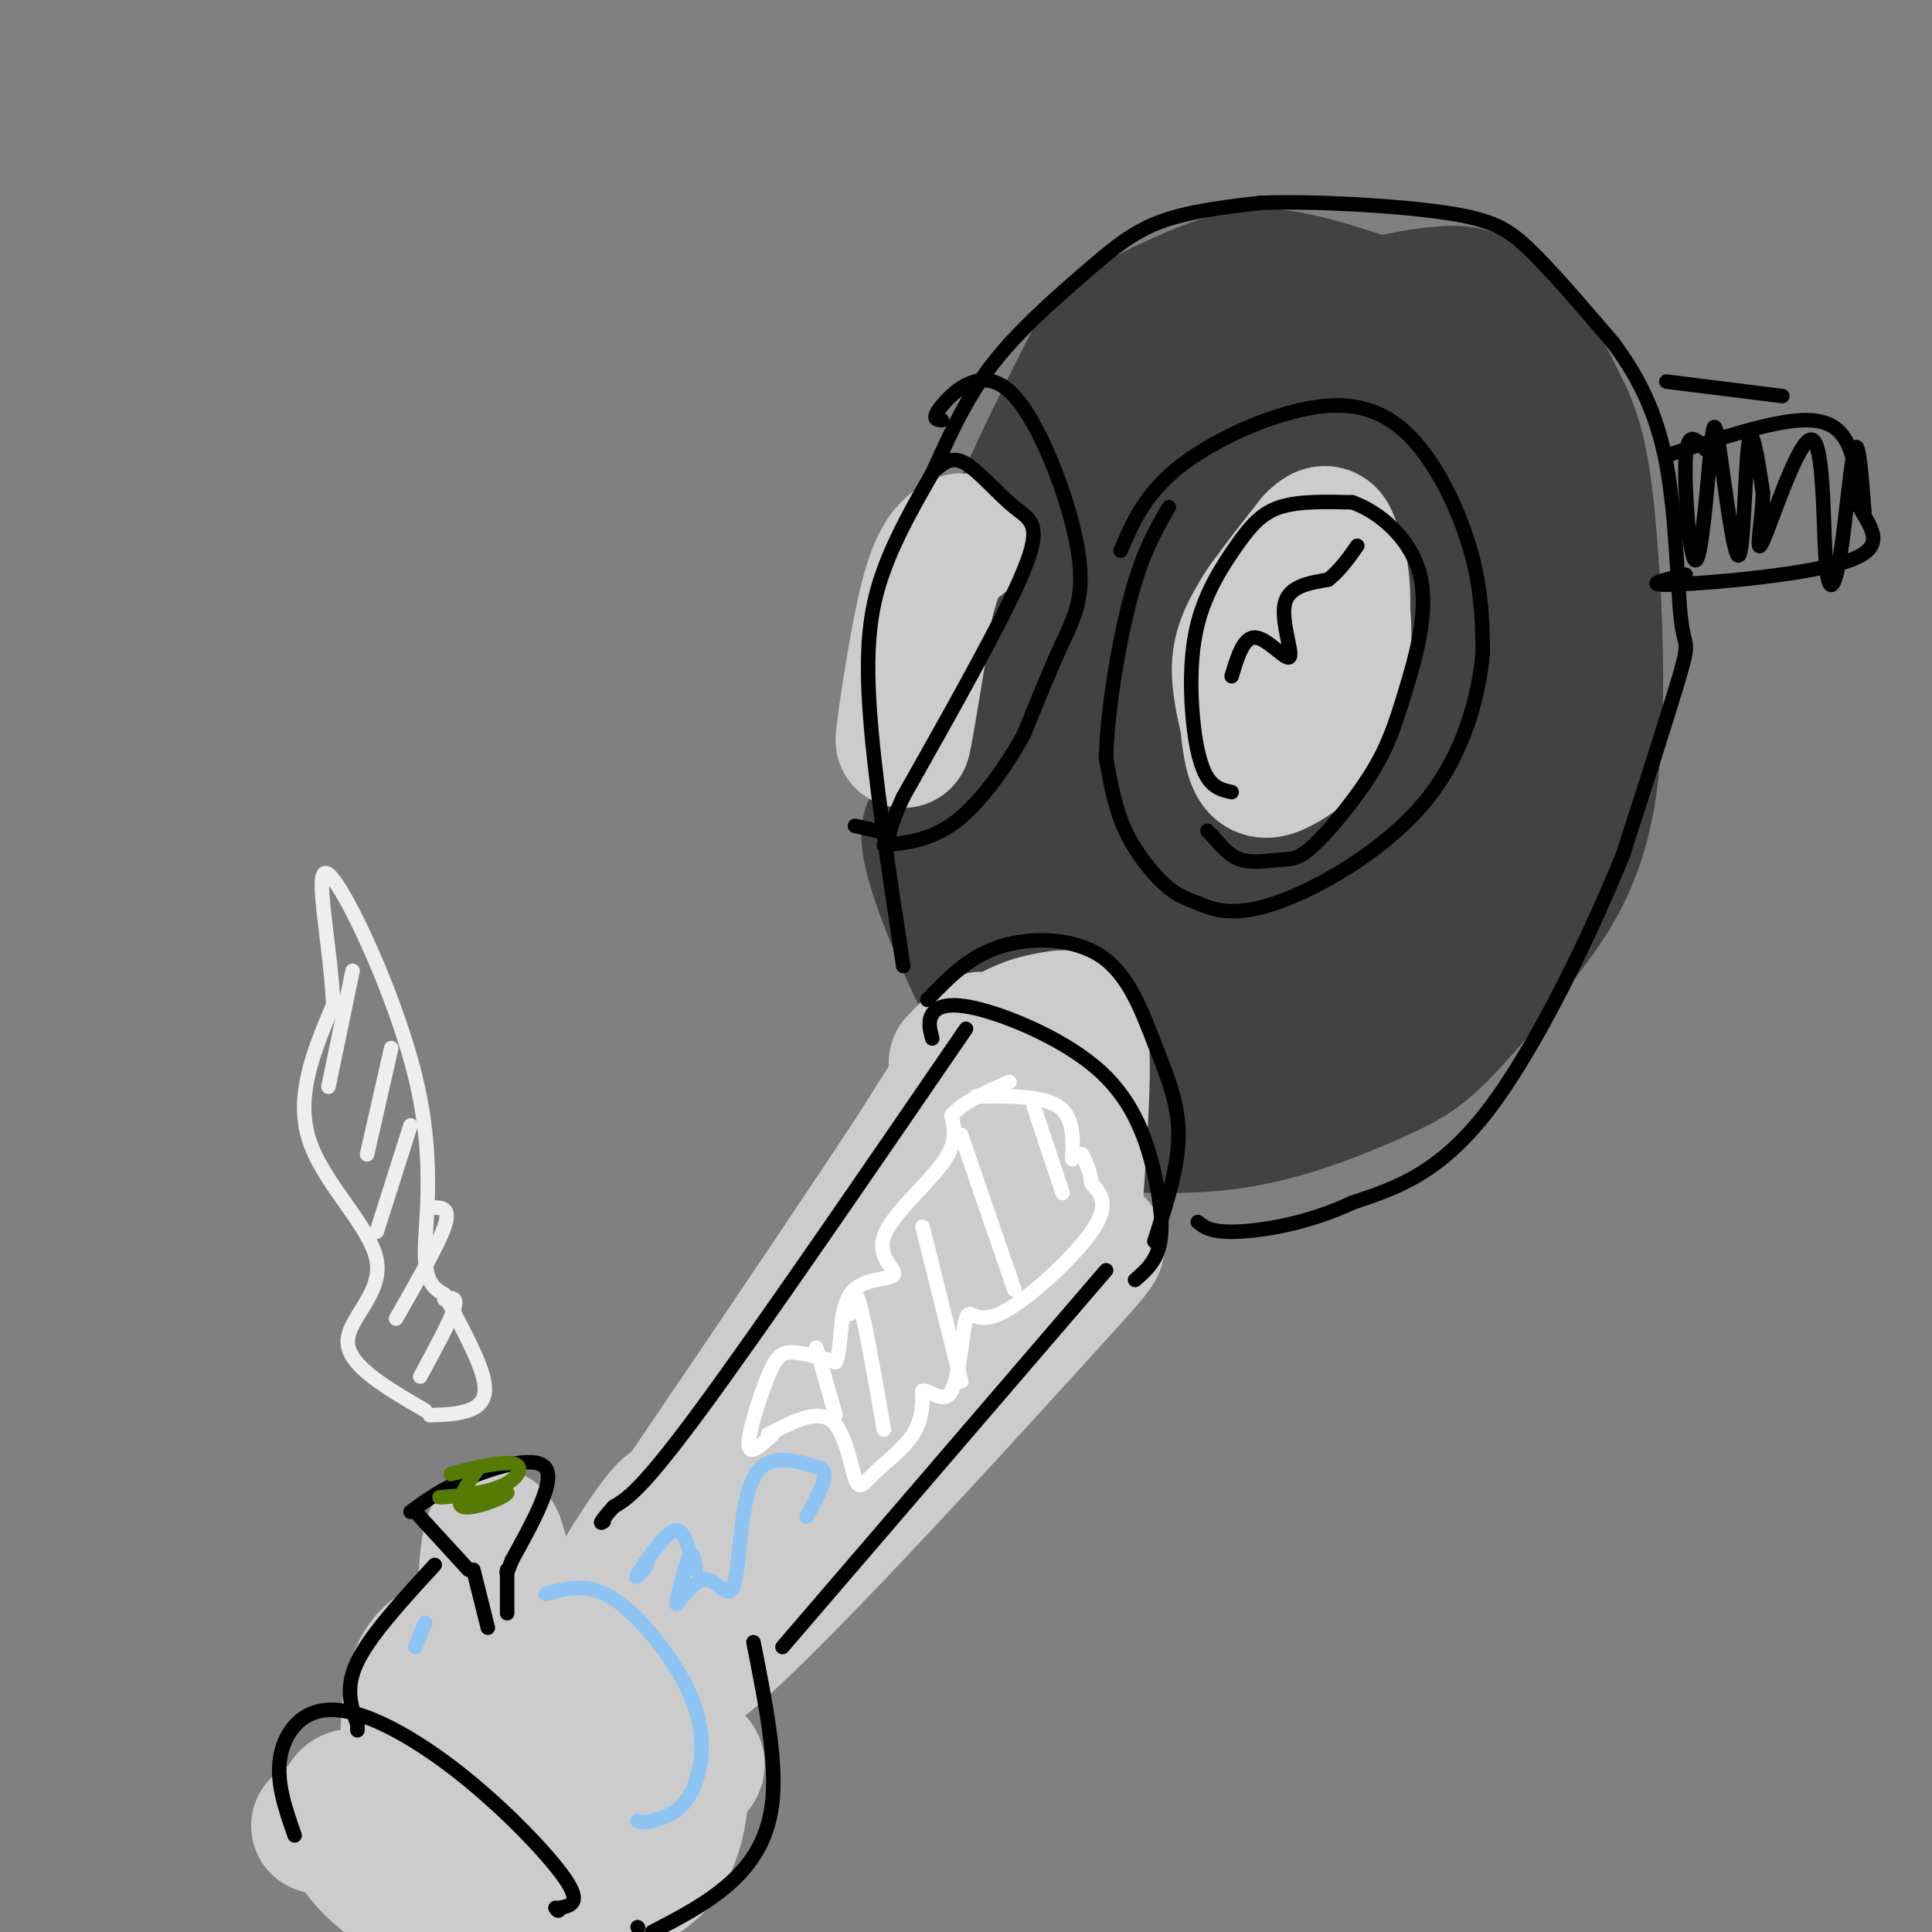 <svg viewBox='0 0 400 400' version='1.1' xmlns='http://www.w3.org/2000/svg' xmlns:xlink='http://www.w3.org/1999/xlink'><rect x="0" y="0" width="400" height="400" fill="#808080" stroke="none"/><g fill='none' stroke='rgb(66,66,66)' stroke-width='28' stroke-linecap='round' stroke-linejoin='round'><path d='M202,180c1.337,-19.947 2.673,-39.895 4,-52c1.327,-12.105 2.644,-16.369 6,-24c3.356,-7.631 8.750,-18.630 12,-25c3.250,-6.370 4.356,-8.109 9,-11c4.644,-2.891 12.827,-6.932 19,-9c6.173,-2.068 10.335,-2.162 16,-1c5.665,1.162 12.832,3.581 20,6'/><path d='M288,64c5.427,1.498 8.994,2.243 13,11c4.006,8.757 8.450,25.525 10,37c1.550,11.475 0.205,17.658 -2,27c-2.205,9.342 -5.272,21.844 -8,31c-2.728,9.156 -5.119,14.965 -11,22c-5.881,7.035 -15.252,15.296 -26,20c-10.748,4.704 -22.874,5.852 -35,7'/><path d='M229,219c-8.761,0.774 -13.163,-0.793 -17,-4c-3.837,-3.207 -7.110,-8.056 -12,-19c-4.890,-10.944 -11.397,-27.984 -5,-25c6.397,2.984 25.699,25.992 45,49'/><path d='M240,220c5.261,7.192 -4.088,0.672 -8,-16c-3.912,-16.672 -2.388,-43.495 1,-64c3.388,-20.505 8.639,-34.690 15,-46c6.361,-11.310 13.832,-19.743 23,-25c9.168,-5.257 20.035,-7.337 26,-8c5.965,-0.663 7.029,0.091 9,1c1.971,0.909 4.849,1.974 8,6c3.151,4.026 6.576,11.013 10,18'/><path d='M324,86c2.516,5.716 3.806,11.006 5,25c1.194,13.994 2.291,36.694 0,52c-2.291,15.306 -7.970,23.220 -14,31c-6.030,7.780 -12.410,15.426 -17,20c-4.590,4.574 -7.390,6.078 -14,9c-6.610,2.922 -17.032,7.264 -28,9c-10.968,1.736 -22.484,0.868 -34,0'/><path d='M222,232c-7.199,-2.064 -8.198,-7.224 -9,-10c-0.802,-2.776 -1.408,-3.166 -2,-16c-0.592,-12.834 -1.169,-38.110 6,-58c7.169,-19.890 22.084,-34.393 30,-46c7.916,-11.607 8.833,-20.316 5,-21c-3.833,-0.684 -12.417,6.658 -21,14'/><path d='M231,95c-7.569,6.900 -15.991,17.151 -13,14c2.991,-3.151 17.395,-19.705 24,-25c6.605,-5.295 5.412,0.668 6,4c0.588,3.332 2.957,4.032 4,13c1.043,8.968 0.758,26.203 -4,51c-4.758,24.797 -13.990,57.157 -12,47c1.990,-10.157 15.202,-62.830 23,-87c7.798,-24.170 10.180,-19.837 13,-20c2.820,-0.163 6.076,-4.823 9,-7c2.924,-2.177 5.516,-1.872 8,0c2.484,1.872 4.861,5.312 6,12c1.139,6.688 1.040,16.625 0,25c-1.040,8.375 -3.020,15.187 -5,22'/><path d='M290,144c-2.474,9.695 -6.160,22.933 -10,32c-3.840,9.067 -7.834,13.962 -10,16c-2.166,2.038 -2.505,1.218 -4,0c-1.495,-1.218 -4.146,-2.835 -5,-11c-0.854,-8.165 0.091,-22.878 2,-35c1.909,-12.122 4.784,-21.652 8,-30c3.216,-8.348 6.773,-15.513 10,-14c3.227,1.513 6.123,11.705 3,33c-3.123,21.295 -12.264,53.695 -16,60c-3.736,6.305 -2.067,-13.484 1,-31c3.067,-17.516 7.534,-32.758 12,-48'/><path d='M281,116c5.056,-16.699 11.697,-34.447 11,-36c-0.697,-1.553 -8.733,13.089 -17,38c-8.267,24.911 -16.764,60.091 -20,75c-3.236,14.909 -1.210,9.545 0,7c1.210,-2.545 1.605,-2.273 2,-2'/></g>
<g fill='none' stroke='rgb(204,204,204)' stroke-width='28' stroke-linecap='round' stroke-linejoin='round'><path d='M198,220c5.511,-5.778 11.022,-11.556 -7,16c-18.022,27.556 -59.578,88.444 -66,98c-6.422,9.556 22.289,-32.222 51,-74'/><path d='M176,260c12.911,-19.974 19.687,-32.911 26,-40c6.313,-7.089 12.161,-8.332 16,-9c3.839,-0.668 5.668,-0.762 6,7c0.332,7.762 -0.834,23.381 -2,39'/><path d='M222,257c3.321,3.690 12.625,-6.583 -7,15c-19.625,21.583 -68.179,75.024 -74,75c-5.821,-0.024 31.089,-53.512 68,-107'/><path d='M209,240c12.443,-19.041 9.552,-13.145 5,-4c-4.552,9.145 -10.764,21.539 -30,48c-19.236,26.461 -51.496,66.989 -60,75c-8.504,8.011 6.748,-16.494 22,-41'/><path d='M146,318c6.510,-11.753 11.786,-20.635 9,-16c-2.786,4.635 -13.633,22.789 -24,37c-10.367,14.211 -20.253,24.480 -18,17c2.253,-7.480 16.644,-32.709 23,-41c6.356,-8.291 4.678,0.354 3,9'/><path d='M139,324c1.016,6.593 2.058,18.576 0,28c-2.058,9.424 -7.214,16.290 -12,20c-4.786,3.710 -9.203,4.265 -13,4c-3.797,-0.265 -6.976,-1.350 -10,-3c-3.024,-1.650 -5.895,-3.865 -7,-9c-1.105,-5.135 -0.444,-13.190 3,-19c3.444,-5.810 9.670,-9.374 14,-11c4.330,-1.626 6.764,-1.312 11,2c4.236,3.312 10.273,9.622 13,16c2.727,6.378 2.143,12.823 1,17c-1.143,4.177 -2.846,6.086 -4,8c-1.154,1.914 -1.758,3.833 -5,5c-3.242,1.167 -9.121,1.584 -15,2'/><path d='M115,384c-5.764,-0.389 -12.673,-2.361 -18,-4c-5.327,-1.639 -9.070,-2.944 -11,-9c-1.930,-6.056 -2.046,-16.863 0,-23c2.046,-6.137 6.256,-7.605 11,-9c4.744,-1.395 10.023,-2.718 16,-2c5.977,0.718 12.652,3.477 17,6c4.348,2.523 6.370,4.811 8,9c1.630,4.189 2.870,10.278 3,16c0.130,5.722 -0.848,11.077 -3,15c-2.152,3.923 -5.477,6.414 -11,8c-5.523,1.586 -13.242,2.268 -19,1c-5.758,-1.268 -9.554,-4.484 -12,-8c-2.446,-3.516 -3.543,-7.331 -4,-12c-0.457,-4.669 -0.273,-10.191 2,-14c2.273,-3.809 6.637,-5.904 11,-8'/><path d='M105,350c7.080,-0.803 19.278,1.189 25,4c5.722,2.811 4.966,6.440 3,9c-1.966,2.560 -5.143,4.049 -7,5c-1.857,0.951 -2.394,1.362 -8,0c-5.606,-1.362 -16.281,-4.498 -20,-8c-3.719,-3.502 -0.481,-7.372 2,-12c2.481,-4.628 4.207,-10.015 7,-9c2.793,1.015 6.655,8.433 7,13c0.345,4.567 -2.828,6.284 -6,8'/><path d='M108,360c-2.491,1.911 -5.719,2.687 -7,-8c-1.281,-10.687 -0.614,-32.839 1,-34c1.614,-1.161 4.175,18.668 5,26c0.825,7.332 -0.088,2.166 -1,-3'/><path d='M106,341c-1.433,-5.012 -4.515,-16.042 -2,-12c2.515,4.042 10.627,23.158 17,31c6.373,7.842 11.007,4.411 10,4c-1.007,-0.411 -7.656,2.197 -9,2c-1.344,-0.197 2.616,-3.199 7,-4c4.384,-0.801 9.192,0.600 14,2'/><path d='M143,364c2.444,1.067 1.556,2.733 -3,4c-4.556,1.267 -12.778,2.133 -21,3'/><path d='M86,382c-10.157,-1.913 -20.314,-3.827 -20,-4c0.314,-0.173 11.100,1.394 19,6c7.900,4.606 12.915,12.251 12,14c-0.915,1.749 -7.761,-2.397 -13,-6c-5.239,-3.603 -8.872,-6.662 -11,-11c-2.128,-4.338 -2.751,-9.954 1,-9c3.751,0.954 11.875,8.477 20,16'/><path d='M94,388c5.000,4.333 7.500,7.167 10,10'/><path d='M264,150c-1.800,-0.581 -3.601,-1.162 -5,-3c-1.399,-1.838 -2.398,-4.934 -2,-9c0.398,-4.066 2.191,-9.101 5,-13c2.809,-3.899 6.634,-6.662 9,-8c2.366,-1.338 3.274,-1.252 4,-1c0.726,0.252 1.270,0.669 2,4c0.730,3.331 1.647,9.577 1,16c-0.647,6.423 -2.859,13.025 -6,17c-3.141,3.975 -7.213,5.323 -10,3c-2.787,-2.323 -4.289,-8.318 -5,-13c-0.711,-4.682 -0.632,-8.052 2,-13c2.632,-4.948 7.816,-11.474 13,-18'/><path d='M272,112c2.780,-2.897 3.229,-1.139 4,1c0.771,2.139 1.864,4.659 2,11c0.136,6.341 -0.685,16.504 -3,23c-2.315,6.496 -6.123,9.326 -9,11c-2.877,1.674 -4.822,2.193 -6,0c-1.178,-2.193 -1.589,-7.096 -2,-12'/><path d='M199,112c-2.311,1.333 -4.622,2.667 -7,12c-2.378,9.333 -4.822,26.667 -5,29c-0.178,2.333 1.911,-10.333 4,-23'/></g>
<g fill='none' stroke='rgb(0,0,0)' stroke-width='3' stroke-linecap='round' stroke-linejoin='round'><path d='M187,200c-3.067,-20.133 -6.133,-40.267 -7,-54c-0.867,-13.733 0.467,-21.067 3,-28c2.533,-6.933 6.267,-13.467 10,-20'/><path d='M193,98c3.301,-7.088 6.555,-14.807 12,-22c5.445,-7.193 13.081,-13.860 19,-19c5.919,-5.140 10.120,-8.754 16,-11c5.880,-2.246 13.440,-3.123 21,-4'/><path d='M261,42c10.976,-0.417 27.917,0.542 38,2c10.083,1.458 13.310,3.417 18,8c4.690,4.583 10.845,11.792 17,19'/><path d='M334,71c4.978,6.716 8.922,14.006 11,25c2.078,10.994 2.290,25.691 3,32c0.710,6.309 1.917,4.231 0,11c-1.917,6.769 -6.959,22.384 -12,38'/><path d='M336,177c-6.844,16.844 -17.956,39.956 -28,53c-10.044,13.044 -19.022,16.022 -28,19'/><path d='M280,249c-9.333,4.378 -18.667,5.822 -24,6c-5.333,0.178 -6.667,-0.911 -8,-2'/><path d='M232,114c2.627,-6.091 5.254,-12.182 13,-18c7.746,-5.818 20.612,-11.364 30,-12c9.388,-0.636 15.297,3.636 20,10c4.703,6.364 8.201,14.818 10,22c1.799,7.182 1.900,13.091 2,19'/><path d='M307,135c-0.765,8.694 -3.678,20.931 -12,31c-8.322,10.069 -22.053,17.972 -31,21c-8.947,3.028 -13.109,1.183 -16,0c-2.891,-1.183 -4.509,-1.703 -7,-4c-2.491,-2.297 -5.855,-6.371 -8,-11c-2.145,-4.629 -3.073,-9.815 -4,-15'/><path d='M229,157c0.133,-8.822 2.467,-23.378 5,-33c2.533,-9.622 5.267,-14.311 8,-19'/><path d='M255,164c-1.795,-0.403 -3.591,-0.805 -5,-3c-1.409,-2.195 -2.433,-6.182 -3,-12c-0.567,-5.818 -0.678,-13.467 1,-20c1.678,-6.533 5.144,-11.951 8,-16c2.856,-4.049 5.102,-6.728 9,-8c3.898,-1.272 9.449,-1.136 15,-1'/><path d='M280,104c5.606,2.000 12.121,7.502 14,15c1.879,7.498 -0.877,16.994 -3,24c-2.123,7.006 -3.613,11.524 -7,17c-3.387,5.476 -8.671,11.911 -12,15c-3.329,3.089 -4.704,2.832 -7,3c-2.296,0.168 -5.513,0.762 -8,0c-2.487,-0.762 -4.243,-2.881 -6,-5'/><path d='M251,173c-1.167,-1.000 -1.083,-1.000 -1,-1'/><path d='M255,140c1.238,-4.131 2.476,-8.262 5,-8c2.524,0.262 6.333,4.917 7,4c0.667,-0.917 -1.810,-7.405 -1,-11c0.810,-3.595 4.905,-4.298 9,-5'/><path d='M275,120c2.500,-2.000 4.250,-4.500 6,-7'/><path d='M194,97c1.613,-1.333 3.226,-2.667 6,-1c2.774,1.667 6.708,6.333 10,9c3.292,2.667 5.940,3.333 2,13c-3.940,9.667 -14.470,28.333 -25,47'/><path d='M187,165c-4.244,9.178 -2.356,8.622 -3,8c-0.644,-0.622 -3.822,-1.311 -7,-2'/><path d='M195,87c-1.150,-0.088 -2.300,-0.175 0,-3c2.300,-2.825 8.049,-8.386 14,-3c5.951,5.386 12.102,21.719 14,32c1.898,10.281 -0.458,14.509 -3,20c-2.542,5.491 -5.271,12.246 -8,19'/><path d='M212,152c-3.689,6.733 -8.911,14.067 -14,18c-5.089,3.933 -10.044,4.467 -15,5'/><path d='M346,94c10.333,-3.356 20.667,-6.711 27,-7c6.333,-0.289 8.667,2.489 10,6c1.333,3.511 1.667,7.756 2,12'/><path d='M385,105c2.024,4.024 6.083,8.083 -2,11c-8.083,2.917 -28.310,4.690 -36,5c-7.690,0.310 -2.845,-0.845 2,-2'/><path d='M369,82c0.000,0.000 -24.000,-3.000 -24,-3'/><path d='M353,93c-1.834,-2.092 -3.669,-4.183 -4,2c-0.331,6.183 0.841,20.642 2,21c1.159,0.358 2.305,-13.385 3,-21c0.695,-7.615 0.939,-9.103 2,-2c1.061,7.103 2.940,22.797 4,22c1.060,-0.797 1.303,-18.085 2,-23c0.697,-4.915 1.849,2.542 3,10'/><path d='M365,102c-0.104,5.469 -1.864,14.142 0,10c1.864,-4.142 7.353,-21.099 10,-21c2.647,0.099 2.452,17.253 3,25c0.548,7.747 1.840,6.086 3,-1c1.160,-7.086 2.189,-19.596 3,-22c0.811,-2.404 1.406,5.298 2,13'/><path d='M192,207c4.247,-4.447 8.494,-8.893 15,-11c6.506,-2.107 15.270,-1.874 21,2c5.730,3.874 8.427,11.389 11,18c2.573,6.611 5.021,12.317 5,19c-0.021,6.683 -2.510,14.341 -5,22'/><path d='M193,215c-0.459,-1.747 -0.918,-3.494 0,-5c0.918,-1.506 3.213,-2.771 10,-1c6.787,1.771 18.067,6.578 25,13c6.933,6.422 9.521,14.460 11,21c1.479,6.540 1.851,11.583 1,15c-0.851,3.417 -2.926,5.209 -5,7'/><path d='M200,213c-21.417,31.250 -42.833,62.500 -55,79c-12.167,16.500 -15.083,18.250 -18,20'/><path d='M127,312c-3.333,3.833 -2.667,3.417 -2,3'/><path d='M86,313c0.000,0.000 11.000,12.000 11,12'/><path d='M85,313c3.133,-2.311 6.267,-4.622 12,-7c5.733,-2.378 14.067,-4.822 16,-2c1.933,2.822 -2.533,10.911 -7,19'/><path d='M106,323c-1.333,3.500 -1.167,2.750 -1,2'/><path d='M98,325c0.000,0.000 3.000,12.000 3,12'/><path d='M105,326c0.000,0.000 0.000,8.000 0,8'/><path d='M90,324c-6.667,7.250 -13.333,14.500 -16,20c-2.667,5.500 -1.333,9.250 0,13'/><path d='M74,357c0.000,2.167 0.000,1.083 0,0'/><path d='M61,380c-1.903,-5.402 -3.805,-10.804 -3,-16c0.805,-5.196 4.319,-10.187 11,-10c6.681,0.187 16.530,5.550 26,13c9.470,7.450 18.563,16.986 22,22c3.437,5.014 1.219,5.507 -1,6'/><path d='M116,395c-0.333,1.000 -0.667,0.500 -1,0'/><path d='M156,340c2.333,11.733 4.667,23.467 4,32c-0.667,8.533 -4.333,13.867 -9,18c-4.667,4.133 -10.333,7.067 -16,10'/><path d='M132,399c0.000,0.000 0.100,0.100 0.1,0.1'/><path d='M162,341c0.000,0.000 67.000,-78.000 67,-78'/></g>
<g fill='none' stroke='rgb(141,196,244)' stroke-width='3' stroke-linecap='round' stroke-linejoin='round'><path d='M113,330c4.332,-1.198 8.663,-2.396 14,1c5.337,3.396 11.678,11.384 15,18c3.322,6.616 3.625,11.858 3,16c-0.625,4.142 -2.179,7.183 -4,9c-1.821,1.817 -3.911,2.408 -6,3'/><path d='M135,377c-1.500,0.500 -2.250,0.250 -3,0'/><path d='M86,341c0.000,0.000 2.000,-5.000 2,-5'/><path d='M134,324c-1.421,1.722 -2.841,3.444 -2,2c0.841,-1.444 3.944,-6.056 6,-8c2.056,-1.944 3.067,-1.222 4,1c0.933,2.222 1.790,5.944 2,6c0.210,0.056 -0.226,-3.556 -1,-3c-0.774,0.556 -1.887,5.278 -3,10'/><path d='M140,332c0.550,0.010 3.426,-4.967 6,-5c2.574,-0.033 4.847,4.876 6,1c1.153,-3.876 1.187,-16.536 4,-22c2.813,-5.464 8.407,-3.732 14,-2'/><path d='M170,304c1.833,1.333 -0.583,5.667 -3,10'/></g>
<g fill='none' stroke='rgb(255,255,255)' stroke-width='3' stroke-linecap='round' stroke-linejoin='round'><path d='M160,297c-2.470,2.268 -4.940,4.536 -5,2c-0.060,-2.536 2.292,-9.875 4,-14c1.708,-4.125 2.774,-5.036 5,-5c2.226,0.036 5.613,1.018 9,2'/><path d='M173,282c1.444,-2.693 0.553,-10.426 3,-14c2.447,-3.574 8.233,-2.989 9,-4c0.767,-1.011 -3.486,-3.618 -2,-8c1.486,-4.382 8.710,-10.538 12,-15c3.290,-4.462 2.645,-7.231 2,-10'/><path d='M197,231c2.333,-2.833 7.167,-4.917 12,-7'/><path d='M159,297c4.989,-2.608 9.978,-5.215 13,-3c3.022,2.215 4.078,9.254 5,12c0.922,2.746 1.710,1.201 4,-1c2.290,-2.201 6.083,-5.057 8,-8c1.917,-2.943 1.959,-5.971 2,-9'/><path d='M191,288c1.519,-0.434 4.316,2.980 6,0c1.684,-2.980 2.256,-12.356 3,-15c0.744,-2.644 1.662,1.442 7,-1c5.338,-2.442 15.097,-11.412 19,-17c3.903,-5.588 1.952,-7.794 0,-10'/><path d='M226,245c-0.333,-2.667 -1.167,-4.333 -2,-6'/><path d='M202,227c6.833,-0.083 13.667,-0.167 17,2c3.333,2.167 3.167,6.583 3,11'/><path d='M169,279c0.000,0.000 4.000,14.000 4,14'/><path d='M176,272c0.417,-3.000 0.833,-6.000 2,-2c1.167,4.000 3.083,15.000 5,26'/><path d='M191,254c0.000,0.000 8.000,32.000 8,32'/><path d='M199,235c0.000,0.000 11.000,32.000 11,32'/><path d='M214,229c0.000,0.000 6.000,18.000 6,18'/></g>
<g fill='none' stroke='rgb(86,122,3)' stroke-width='3' stroke-linecap='round' stroke-linejoin='round'><path d='M98,304c-3.022,0.783 -6.045,1.566 -4,1c2.045,-0.566 9.156,-2.482 12,-2c2.844,0.482 1.419,3.360 -3,5c-4.419,1.640 -11.834,2.040 -12,2c-0.166,-0.040 6.917,-0.520 14,-1'/><path d='M105,309c0.044,0.867 -6.844,3.533 -9,3c-2.156,-0.533 0.422,-4.267 3,-8'/></g>
<g fill='none' stroke='rgb(238,238,238)' stroke-width='3' stroke-linecap='round' stroke-linejoin='round'><path d='M88,292c-7.887,-4.571 -15.774,-9.143 -16,-14c-0.226,-4.857 7.208,-10.000 6,-17c-1.208,-7.000 -11.060,-15.857 -14,-25c-2.940,-9.143 1.030,-18.571 5,-28'/><path d='M69,208c-0.525,-12.447 -4.337,-29.563 -1,-27c3.337,2.563 13.821,24.805 18,42c4.179,17.195 2.051,29.341 2,36c-0.051,6.659 1.974,7.829 4,9'/><path d='M92,268c2.512,4.833 6.792,12.417 8,17c1.208,4.583 -0.655,6.167 -3,7c-2.345,0.833 -5.173,0.917 -8,1'/><path d='M73,201c0.000,0.000 -5.000,24.000 -5,24'/><path d='M81,217c0.000,0.000 -5.000,22.000 -5,22'/><path d='M85,233c0.000,0.000 -7.000,22.000 -7,22'/><path d='M90,250c1.667,0.083 3.333,0.167 2,4c-1.333,3.833 -5.667,11.417 -10,19'/><path d='M92,269c1.417,-0.333 2.833,-0.667 2,2c-0.833,2.667 -3.917,8.333 -7,14'/></g>
</svg>